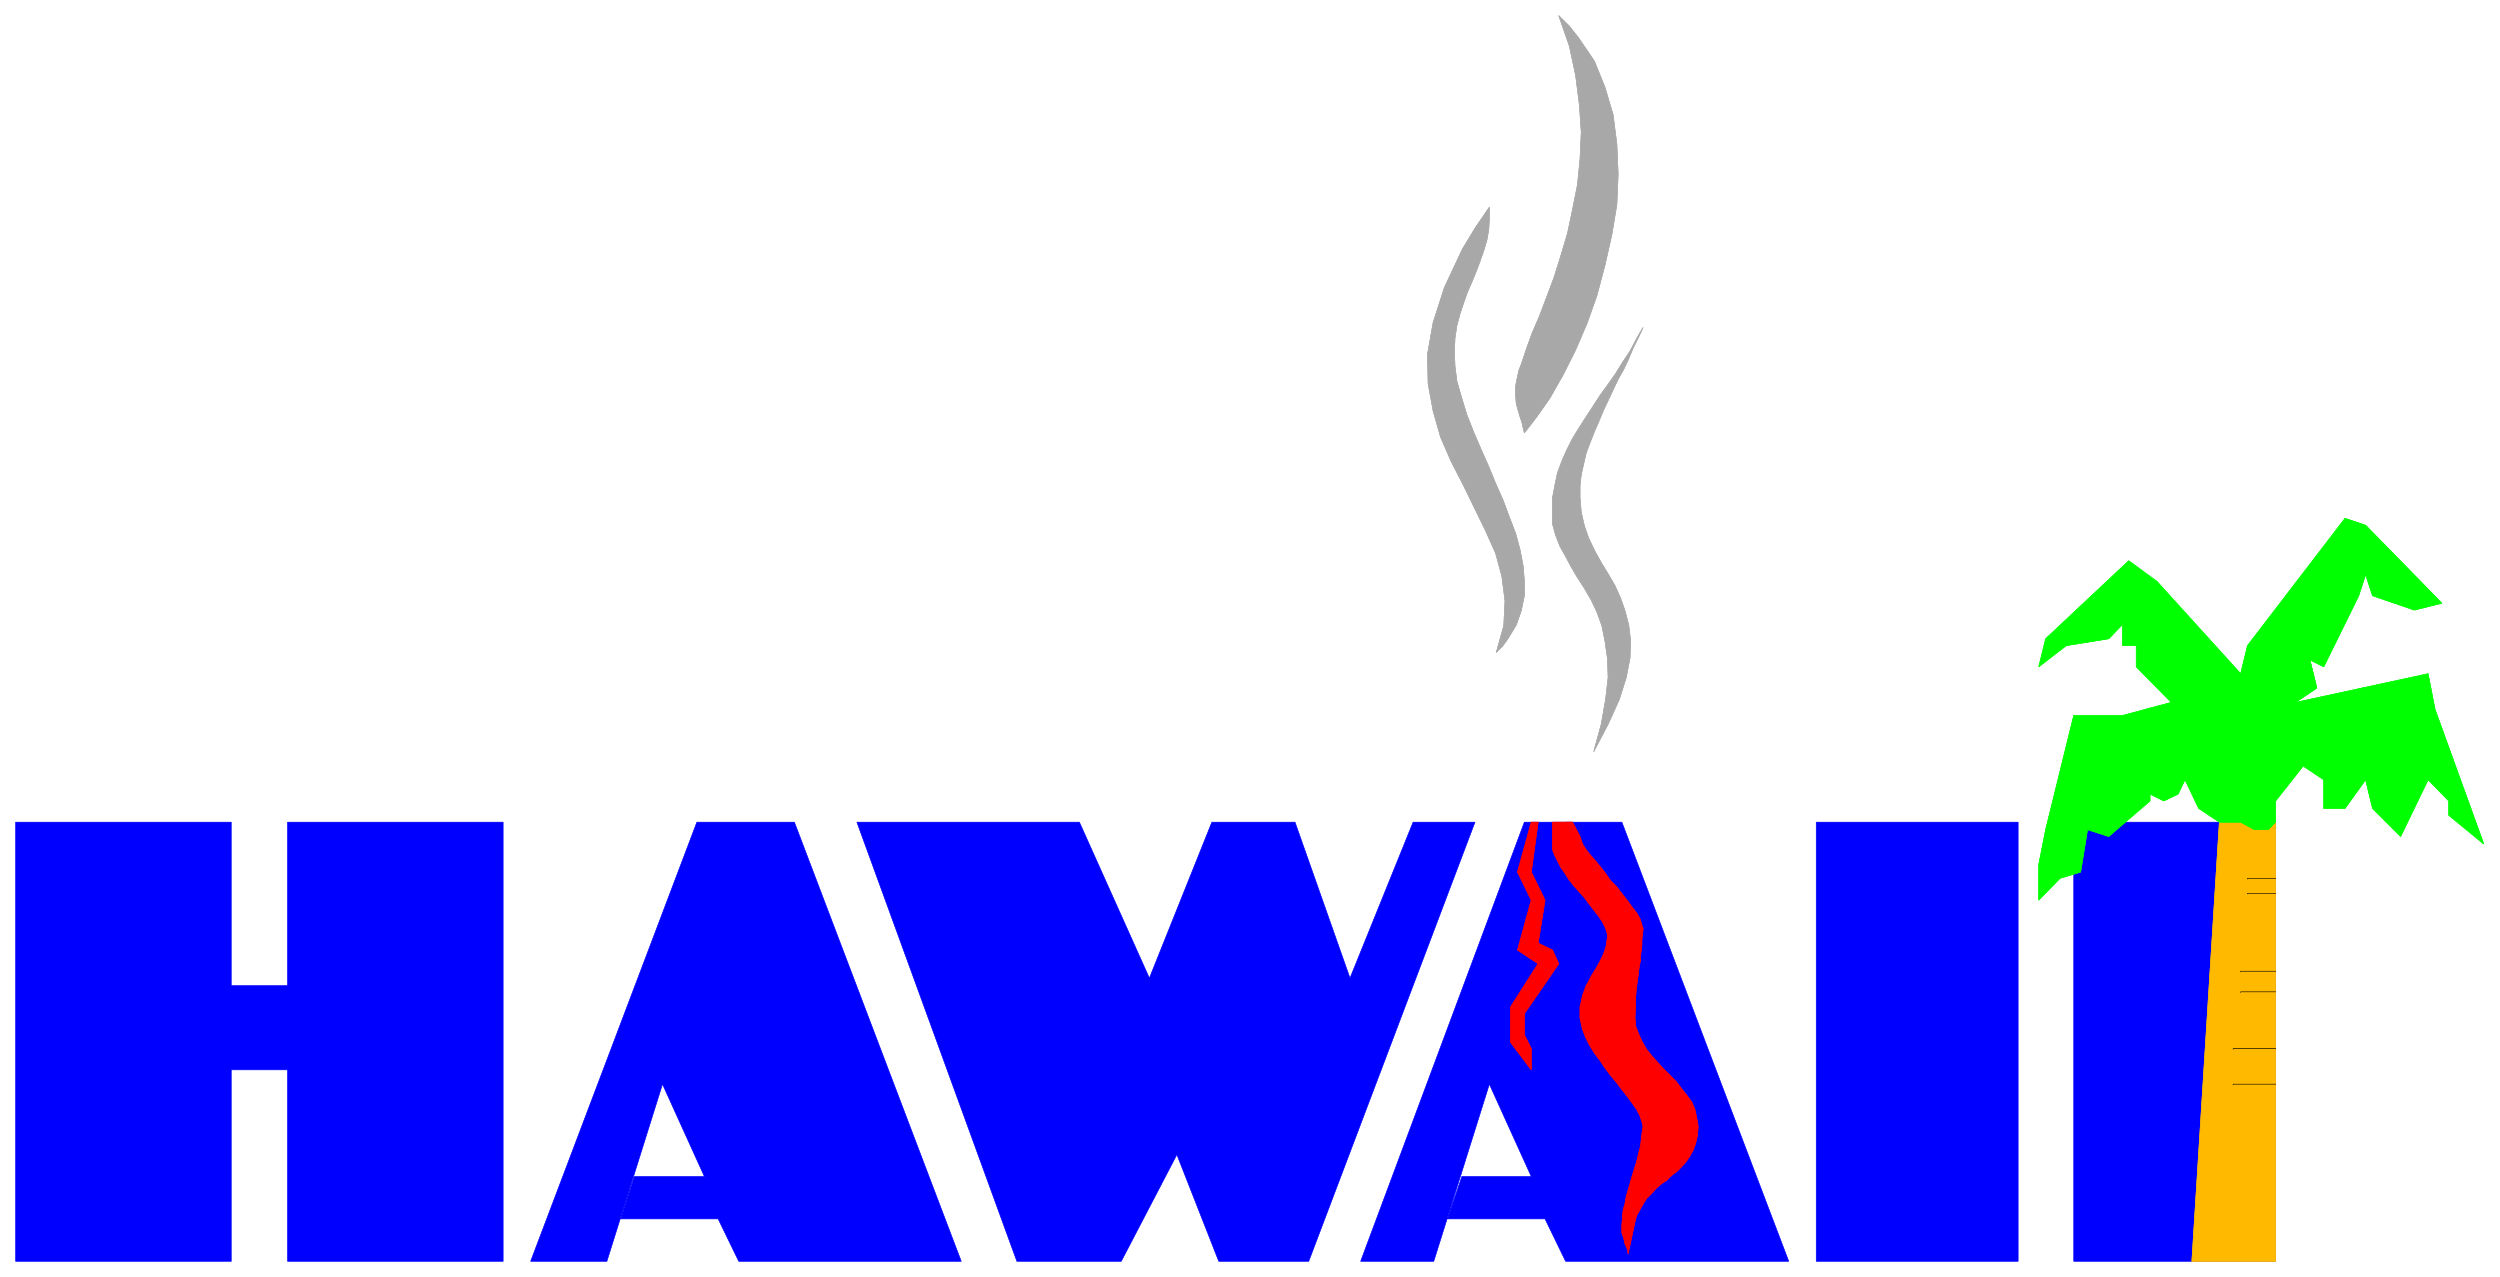 <svg width="3996.021" height="2041.021" viewBox="0 0 2997.016 1530.766" xmlns="http://www.w3.org/2000/svg"><rect x="0" y="0" width="2997.016" height="1530.766" fill="#333333" stroke="none"/><defs><clipPath id="a"><path d="M0 0h2997v1529.297H0Zm0 0"/></clipPath></defs><path style="fill:#fff;fill-opacity:1;fill-rule:nonzero;stroke:none" d="M0 1529.297h2997.016V-1.47H0Zm0 0" transform="translate(0 1.469)"/><g clip-path="url(#a)" transform="translate(0 1.469)"><path style="fill:#fff;fill-opacity:1;fill-rule:evenodd;stroke:#fff;stroke-width:.19;stroke-linecap:square;stroke-linejoin:bevel;stroke-miterlimit:10;stroke-opacity:1" d="M.19.5h766.12V392H.19Zm0 0" transform="matrix(3.91 0 0 -3.91 0 1531.25)"/></g><path style="fill:#00f;fill-opacity:1;fill-rule:evenodd;stroke:#00f;stroke-width:.19;stroke-linecap:square;stroke-linejoin:bevel;stroke-miterlimit:10;stroke-opacity:1" d="M88.15 64V5.28h66.11v134.65H88.15V89.82H70.9v50.11H4.79V5.28H70.9V64Zm74.54-58.72 50.97 134.65h29.9L294.72 5.28H226.5l-6.32 13.01h-29.9l4.22 13h21.46L203.12 59.6 186.07 5.28Zm254.48 0 50.2 134.65h29.9L548.43 5.28h-68.41l-6.32 13.01h-29.9l4.41 13h21.27L456.64 59.6 439.59 5.28ZM262.72 139.93 311.77 5.28h32.01l17.05 32.71 12.84-32.71h27.59l50.97 134.65h-18.97l-19.35-47.82-16.86 47.82h-25.49L352.4 92.11l-21.46 47.82Zm294.14 0V5.28h61.9v134.65Zm78.95 0V5.28h61.9v134.65Zm0 0" transform="matrix(3.91 0 0 -3.91 0 1532.719)"/><path style="fill:#ffba00;fill-opacity:1;fill-rule:evenodd;stroke:#ffba00;stroke-width:.19;stroke-linecap:square;stroke-linejoin:bevel;stroke-miterlimit:10;stroke-opacity:1" d="M680.46 139.93 672.03 5.28h25.68v134.65Zm0 0" transform="matrix(3.91 0 0 -3.91 0 1532.719)"/><path style="fill:none;stroke:#ffba00;stroke-width:.19;stroke-linecap:square;stroke-linejoin:bevel;stroke-miterlimit:10;stroke-opacity:1" d="M680.46 139.93 672.03 5.28h25.68v134.65Zm0 0" transform="matrix(3.91 0 0 -3.91 0 1532.719)"/><path style="fill:none;stroke:#000;stroke-width:.19;stroke-linecap:square;stroke-linejoin:bevel;stroke-miterlimit:10;stroke-opacity:1" d="M697.71 122.71h-8.63v-.19m8.63-4.4h-8.63v-.19m8.63-23.71h-10.73v-.19m10.73-6.13h-10.73v-.19m10.73-17.21h-13.03v-.19m13.03-10.71h-13.03v-.19" transform="matrix(3.91 0 0 -3.91 0 1532.719)"/><path style="fill:#0f0;fill-opacity:1;fill-rule:evenodd;stroke:#0f0;stroke-width:.19;stroke-linecap:square;stroke-linejoin:bevel;stroke-miterlimit:10;stroke-opacity:1" d="m669.92 152.93 4.22-8.8 6.32-4.2h6.52l4.21-2.3h4.22l2.3 2.3v6.5l8.43 10.71 6.32-4.21v-8.8h6.52l6.32 8.8 2.11-8.8 8.62-8.6 8.43 17.4 6.33-6.5v-4.4l10.73-8.8-14.95 41.31-2.11 10.9-40.62-8.79 6.51 4.4-2.1 8.6 4.21-2.1 10.73 21.8 2.11 6.5 2.11-6.5 12.84-4.4 8.43 2.11-23.38 23.9-6.32 2.11-29.9-39.02-2.1-8.61-25.68 28.31-8.63 6.31-25.48-23.9-2.11-8.61 8.43 6.5 13.03 2.11 4.22 4.39v-6.5h4.21v-6.5l10.74-10.9-14.95-4.02h-14.95l-8.62-35-2.11-10.71v-10.9l6.52 6.69 6.32 1.92 2.11 13 6.51-2.1 12.65 10.9v2.1l4.22-2.1 4.4 2.1zm0 0" transform="matrix(3.91 0 0 -3.91 0 1532.719)"/><path style="fill:none;stroke:#0f0;stroke-width:.19;stroke-linecap:square;stroke-linejoin:bevel;stroke-miterlimit:10;stroke-opacity:1" d="m669.92 152.93 4.22-8.8 6.32-4.2h6.52l4.21-2.3h4.22l2.3 2.3v6.5l8.43 10.71 6.32-4.21v-8.8h6.52l6.32 8.8 2.11-8.8 8.62-8.6 8.43 17.4 6.33-6.5v-4.4l10.73-8.8-14.95 41.31-2.11 10.9-40.62-8.79 6.51 4.4-2.1 8.6 4.21-2.1 10.73 21.8 2.11 6.5 2.11-6.5 12.84-4.4 8.43 2.11-23.38 23.9-6.32 2.11-29.9-39.02-2.1-8.61-25.68 28.31-8.63 6.31-25.48-23.9-2.11-8.61 8.43 6.5 13.03 2.11 4.22 4.39v-6.5h4.21v-6.5l10.74-10.9-14.95-4.02h-14.95l-8.62-35-2.11-10.71v-10.9l6.52 6.69 6.32 1.92 2.11 13 6.51-2.1 12.65 10.9v2.1l4.22-2.1 4.4 2.1zm0 0" transform="matrix(3.91 0 0 -3.91 0 1532.719)"/><path style="fill:red;fill-opacity:1;fill-rule:evenodd;stroke:red;stroke-width:.19;stroke-linecap:square;stroke-linejoin:bevel;stroke-miterlimit:10;stroke-opacity:1" d="M476 139.93v-8.42l.57-1.53.96-1.91.96-1.91 1.34-1.92 1.34-2.1 1.53-1.91 1.73-1.92 1.53-1.72 1.53-2.1 1.35-1.72 1.34-1.72 1.15-1.72.76-1.53.58-1.53.19-1.15-.19-1.72-.19-1.34-.39-1.34-.57-1.53-1.34-2.68-.77-1.34-1.53-2.48-.77-1.53-.77-1.34-.57-1.53-.58-1.53-.38-1.92-.38-1.53v-3.44l.76-3.44.96-2.49 1.15-2.29 1.54-2.49 1.72-2.29 1.53-2.3 1.73-2.29 1.91-2.3 1.73-2.29 1.53-1.92 1.53-2.1 1.35-1.91.95-1.91.58-1.73.38-1.53-.19-.95-.38-3.06-.19-1.91-.58-2.11-.38-1.72-.58-2.1-.57-1.73-.58-1.91-.57-2.1-.58-1.91-.57-1.92-.39-2.29-.57-1.91-.19-2.3-.19-2.29v-2.3l.57-1.72.38-1.72.77-1.72.19-1.34 2.3 10.71.39 1.15 1.72 3.06 1.15 1.91 1.53 1.53 1.34 1.53 1.73 1.53 1.72 1.15 1.54 1.53 1.53 1.14 1.53 1.53 1.34 1.53 1.15 1.72.96 1.73.77 2.1.57 2.49.2 2.67-.2 1.34-.76 3.83-.96 2.29-1.53 2.11-1.54 1.91-1.72 2.29-1.92 1.92-1.91 1.91-1.73 1.91-1.72 1.91-1.73 2.11-1.34 2.29-1.15 2.49-.96 2.49-.19 2.86.19 3.06v2.68l.19 2.68.2 1.34.19 1.53.19 1.34.19 1.53.19 1.53.39 1.72v1.53l.19 1.53.19 1.72v1.53l.19 1.72.19 1.53-.96 3.06-.95 1.72-1.35 1.72-1.53 2.11-1.53 1.91-1.73 2.3-1.91 1.91-1.73 2.48-1.53 1.92-1.72 2.1-1.54 1.72-1.15 1.53-.96 1.53-.76 2.3-2.3 4.4zm0 0" transform="matrix(3.91 0 0 -3.91 0 1532.719)"/><path style="fill:none;stroke:red;stroke-width:.19;stroke-linecap:square;stroke-linejoin:bevel;stroke-miterlimit:10;stroke-opacity:1" d="M476 139.93v-8.42l.57-1.53.96-1.91.96-1.91 1.34-1.92 1.34-2.1 1.53-1.91 1.73-1.92 1.53-1.72 1.53-2.1 1.35-1.72 1.34-1.72 1.15-1.72.76-1.53.58-1.53.19-1.15-.19-1.72-.19-1.34-.39-1.34-.57-1.53-1.34-2.68-.77-1.34-1.53-2.48-.77-1.53-.77-1.34-.57-1.53-.58-1.53-.38-1.92-.38-1.53v-3.44l.76-3.44.96-2.49 1.15-2.29 1.54-2.49 1.72-2.29 1.53-2.3 1.73-2.29 1.91-2.3 1.73-2.29 1.53-1.92 1.53-2.1 1.35-1.91.95-1.91.58-1.73.38-1.53-.19-.95-.38-3.06-.19-1.91-.58-2.11-.38-1.72-.58-2.1-.57-1.73-.58-1.91-.57-2.1-.58-1.91-.57-1.92-.39-2.29-.57-1.91-.19-2.3-.19-2.29v-2.3l.57-1.72.38-1.72.77-1.72.19-1.34 2.3 10.71.39 1.15 1.72 3.06 1.15 1.91 1.53 1.53 1.34 1.53 1.73 1.53 1.72 1.15 1.54 1.53 1.53 1.14 1.53 1.53 1.34 1.53 1.15 1.72.96 1.73.77 2.1.57 2.49.2 2.67-.2 1.34-.76 3.83-.96 2.29-1.53 2.11-1.54 1.91-1.72 2.29-1.92 1.92-1.91 1.91-1.73 1.91-1.72 1.91-1.73 2.11-1.34 2.29-1.15 2.49-.96 2.49-.19 2.86.19 3.06v2.68l.19 2.68.2 1.34.19 1.53.19 1.34.19 1.53.19 1.53.39 1.72v1.53l.19 1.53.19 1.72v1.53l.19 1.72.19 1.53-.96 3.06-.95 1.72-1.35 1.72-1.53 2.11-1.53 1.91-1.73 2.3-1.91 1.91-1.73 2.48-1.53 1.92-1.72 2.1-1.54 1.72-1.15 1.53-.96 1.53-.76 2.3-2.3 4.4zm0 0" transform="matrix(3.91 0 0 -3.91 0 1532.719)"/><path style="fill:red;fill-opacity:1;fill-rule:evenodd;stroke:red;stroke-width:.19;stroke-linecap:square;stroke-linejoin:bevel;stroke-miterlimit:10;stroke-opacity:1" d="m469.48 139.93-4.21-15.3 4.21-8.61-4.21-15.3 6.32-4.21-8.43-13.2v-10.9l6.32-8.41v6.5l-2.11 4.21v6.5l10.54 15.3-1.91 4.21-4.41 2.1 2.11 13.2-4.22 8.61 2.11 15.3zm0 0" transform="matrix(3.91 0 0 -3.91 0 1532.719)"/><path style="fill:none;stroke:red;stroke-width:.19;stroke-linecap:square;stroke-linejoin:bevel;stroke-miterlimit:10;stroke-opacity:1" d="m469.48 139.93-4.21-15.3 4.21-8.61-4.21-15.3 6.32-4.21-8.43-13.2v-10.9l6.32-8.41v6.5l-2.11 4.21v6.5l10.54 15.3-1.91 4.21-4.41 2.1 2.11 13.2-4.22 8.61 2.11 15.3zm0 0" transform="matrix(3.91 0 0 -3.91 0 1532.719)"/><path style="fill:#a8a8a8;fill-opacity:1;fill-rule:evenodd;stroke:#a8a8a8;stroke-width:.19;stroke-linecap:square;stroke-linejoin:bevel;stroke-miterlimit:10;stroke-opacity:1" d="m456.64 328.5-4.41-6.5-3.83-6.31-5.55-11.86-3.45-10.71-1.73-9.75.19-8.99 1.54-8.42 2.3-8.03 3.25-7.46 3.64-7.07 6.9-14.16 3.07-6.88 1.91-7.08.96-7.46-.38-7.65-2.3-8.22 1.92 1.91 1.53 2.1 2.68 4.4 1.54 4.4.95 4.59v4.59l-.38 4.59-.96 4.97-1.34 4.98-1.92 4.97-1.91 5.16-2.3 5.17-2.11 5.16-2.3 5.17-2.3 5.35-2.11 5.36-1.53 4.97-.77 2.68-.76 2.67-.58 4.59-.19 4.4.19 4.21.58 3.83.96 3.63 1.15 3.44 1.15 3.25 1.34 3.06 1.34 3.25 1.15 3.06 1.15 3.26.96 3.25.57 3.25.19 3.25zm0 0" transform="matrix(3.91 0 0 -3.91 0 1532.719)"/><path style="fill:none;stroke:#a8a8a8;stroke-width:.19;stroke-linecap:square;stroke-linejoin:bevel;stroke-miterlimit:10;stroke-opacity:1" d="m456.64 328.5-4.41-6.5-3.83-6.31-5.55-11.86-3.45-10.71-1.73-9.75.19-8.99 1.54-8.42 2.3-8.03 3.25-7.46 3.64-7.07 6.9-14.16 3.07-6.88 1.91-7.08.96-7.46-.38-7.65-2.3-8.22 1.92 1.91 1.53 2.1 2.68 4.4 1.54 4.4.95 4.59v4.59l-.38 4.59-.96 4.97-1.34 4.98-1.92 4.97-1.91 5.16-2.3 5.17-2.11 5.16-2.3 5.17-2.3 5.35-2.11 5.36-1.53 4.97-.77 2.68-.76 2.67-.58 4.59-.19 4.4.19 4.21.58 3.83.96 3.63 1.15 3.44 1.15 3.25 1.34 3.06 1.34 3.25 1.15 3.06 1.15 3.26.96 3.25.57 3.25.19 3.25zm0 0" transform="matrix(3.91 0 0 -3.91 0 1532.719)"/><path style="fill:#a8a8a8;fill-opacity:1;fill-rule:evenodd;stroke:#a8a8a8;stroke-width:.19;stroke-linecap:square;stroke-linejoin:bevel;stroke-miterlimit:10;stroke-opacity:1" d="m467.37 259.27-.38 1.53-.38 1.72-.58 1.72-.57 1.91-.58 2.11-.19 2.48v2.68l.19 1.34.39 1.72.38 1.91.77 1.92 1.53 4.59 1.72 4.78 2.3 5.35 2.11 5.55 2.3 6.12 2.11 6.69 2.11 7.08 1.53 7.27 1.53 7.65.77 7.84.38 8.22-.57 8.42-1.15 8.99-1.92 8.99-3.26 9.37 3.26-3.25 2.87-3.64 4.8-7.07 3.25-8.04 2.49-8.41 1.15-8.99.39-9.18-.39-9.37-1.53-9.18-2.11-9.37-2.49-9.37-3.06-8.61-3.45-8.03-3.84-7.65-4.02-7.08-4.02-5.74zm0 0" transform="matrix(3.91 0 0 -3.91 0 1532.719)"/><path style="fill:none;stroke:#a8a8a8;stroke-width:.19;stroke-linecap:square;stroke-linejoin:bevel;stroke-miterlimit:10;stroke-opacity:1" d="m467.37 259.27-.38 1.53-.38 1.72-.58 1.72-.57 1.91-.58 2.11-.19 2.48v2.68l.19 1.34.39 1.72.38 1.91.77 1.92 1.53 4.59 1.72 4.78 2.3 5.35 2.11 5.55 2.3 6.12 2.11 6.69 2.11 7.08 1.53 7.27 1.53 7.65.77 7.84.38 8.22-.57 8.42-1.15 8.99-1.92 8.99-3.26 9.37 3.26-3.25 2.87-3.64 4.8-7.07 3.25-8.04 2.49-8.41 1.15-8.99.39-9.18-.39-9.37-1.53-9.18-2.11-9.37-2.49-9.37-3.06-8.61-3.45-8.03-3.84-7.65-4.02-7.08-4.02-5.74zm0 0" transform="matrix(3.91 0 0 -3.91 0 1532.719)"/><path style="fill:#a8a8a8;fill-opacity:1;fill-rule:evenodd;stroke:#a8a8a8;stroke-width:.19;stroke-linecap:square;stroke-linejoin:bevel;stroke-miterlimit:10;stroke-opacity:1" d="m503.78 291.59-1.15-1.91-.96-1.72-1.91-3.64-2.3-3.44-2.11-3.44-2.3-3.25-2.49-3.45-4.22-6.5-2.1-3.25-2.11-3.44-1.73-3.44-1.53-3.45-1.34-3.63-.77-3.63-.76-4.02v-8.03l.95-3.45 1.35-3.44 1.72-3.06 1.73-3.25 1.91-3.25 2.11-3.25 2.11-3.64 1.72-3.63 1.53-4.21.96-4.78.77-5.36.19-5.73-.77-6.7-1.34-7.65-2.3-8.41 2.3 4.4 2.11 4.01 3.45 7.65 2.11 6.7 1.15 5.93.19 5.35-.58 4.78-1.15 4.4-1.34 3.83-1.72 3.82-2.11 3.64-2.11 3.44-2.1 3.82-1.73 3.64-1.34 3.82-.96 4.21-.38 4.59v3.44l.38 3.45.77 3.44.76 3.25 1.15 3.06 1.35 3.44 1.34 3.06 1.34 3.25 1.53 3.25 1.53 3.26 1.54 3.25 1.72 3.06 1.53 3.25 1.35 3.25 1.53 3.06zm0 0" transform="matrix(3.91 0 0 -3.91 0 1532.719)"/><path style="fill:none;stroke:#a8a8a8;stroke-width:.19;stroke-linecap:square;stroke-linejoin:bevel;stroke-miterlimit:10;stroke-opacity:1" d="m503.78 291.59-1.15-1.91-.96-1.72-1.91-3.64-2.3-3.44-2.11-3.44-2.3-3.25-2.49-3.45-4.22-6.5-2.1-3.25-2.11-3.44-1.73-3.44-1.53-3.45-1.34-3.63-.77-3.63-.76-4.02v-8.03l.95-3.45 1.35-3.44 1.72-3.06 1.73-3.25 1.91-3.25 2.11-3.25 2.11-3.64 1.72-3.63 1.53-4.21.96-4.78.77-5.36.19-5.73-.77-6.7-1.34-7.65-2.3-8.41 2.3 4.4 2.11 4.01 3.45 7.65 2.11 6.7 1.15 5.93.19 5.35-.58 4.78-1.15 4.4-1.34 3.83-1.72 3.82-2.11 3.64-2.11 3.44-2.1 3.82-1.73 3.64-1.34 3.82-.96 4.21-.38 4.59v3.44l.38 3.45.77 3.44.76 3.25 1.15 3.06 1.35 3.44 1.34 3.06 1.34 3.25 1.53 3.25 1.53 3.26 1.54 3.25 1.72 3.06 1.53 3.25 1.35 3.25 1.53 3.06zm0 0" transform="matrix(3.91 0 0 -3.91 0 1532.719)"/></svg>
